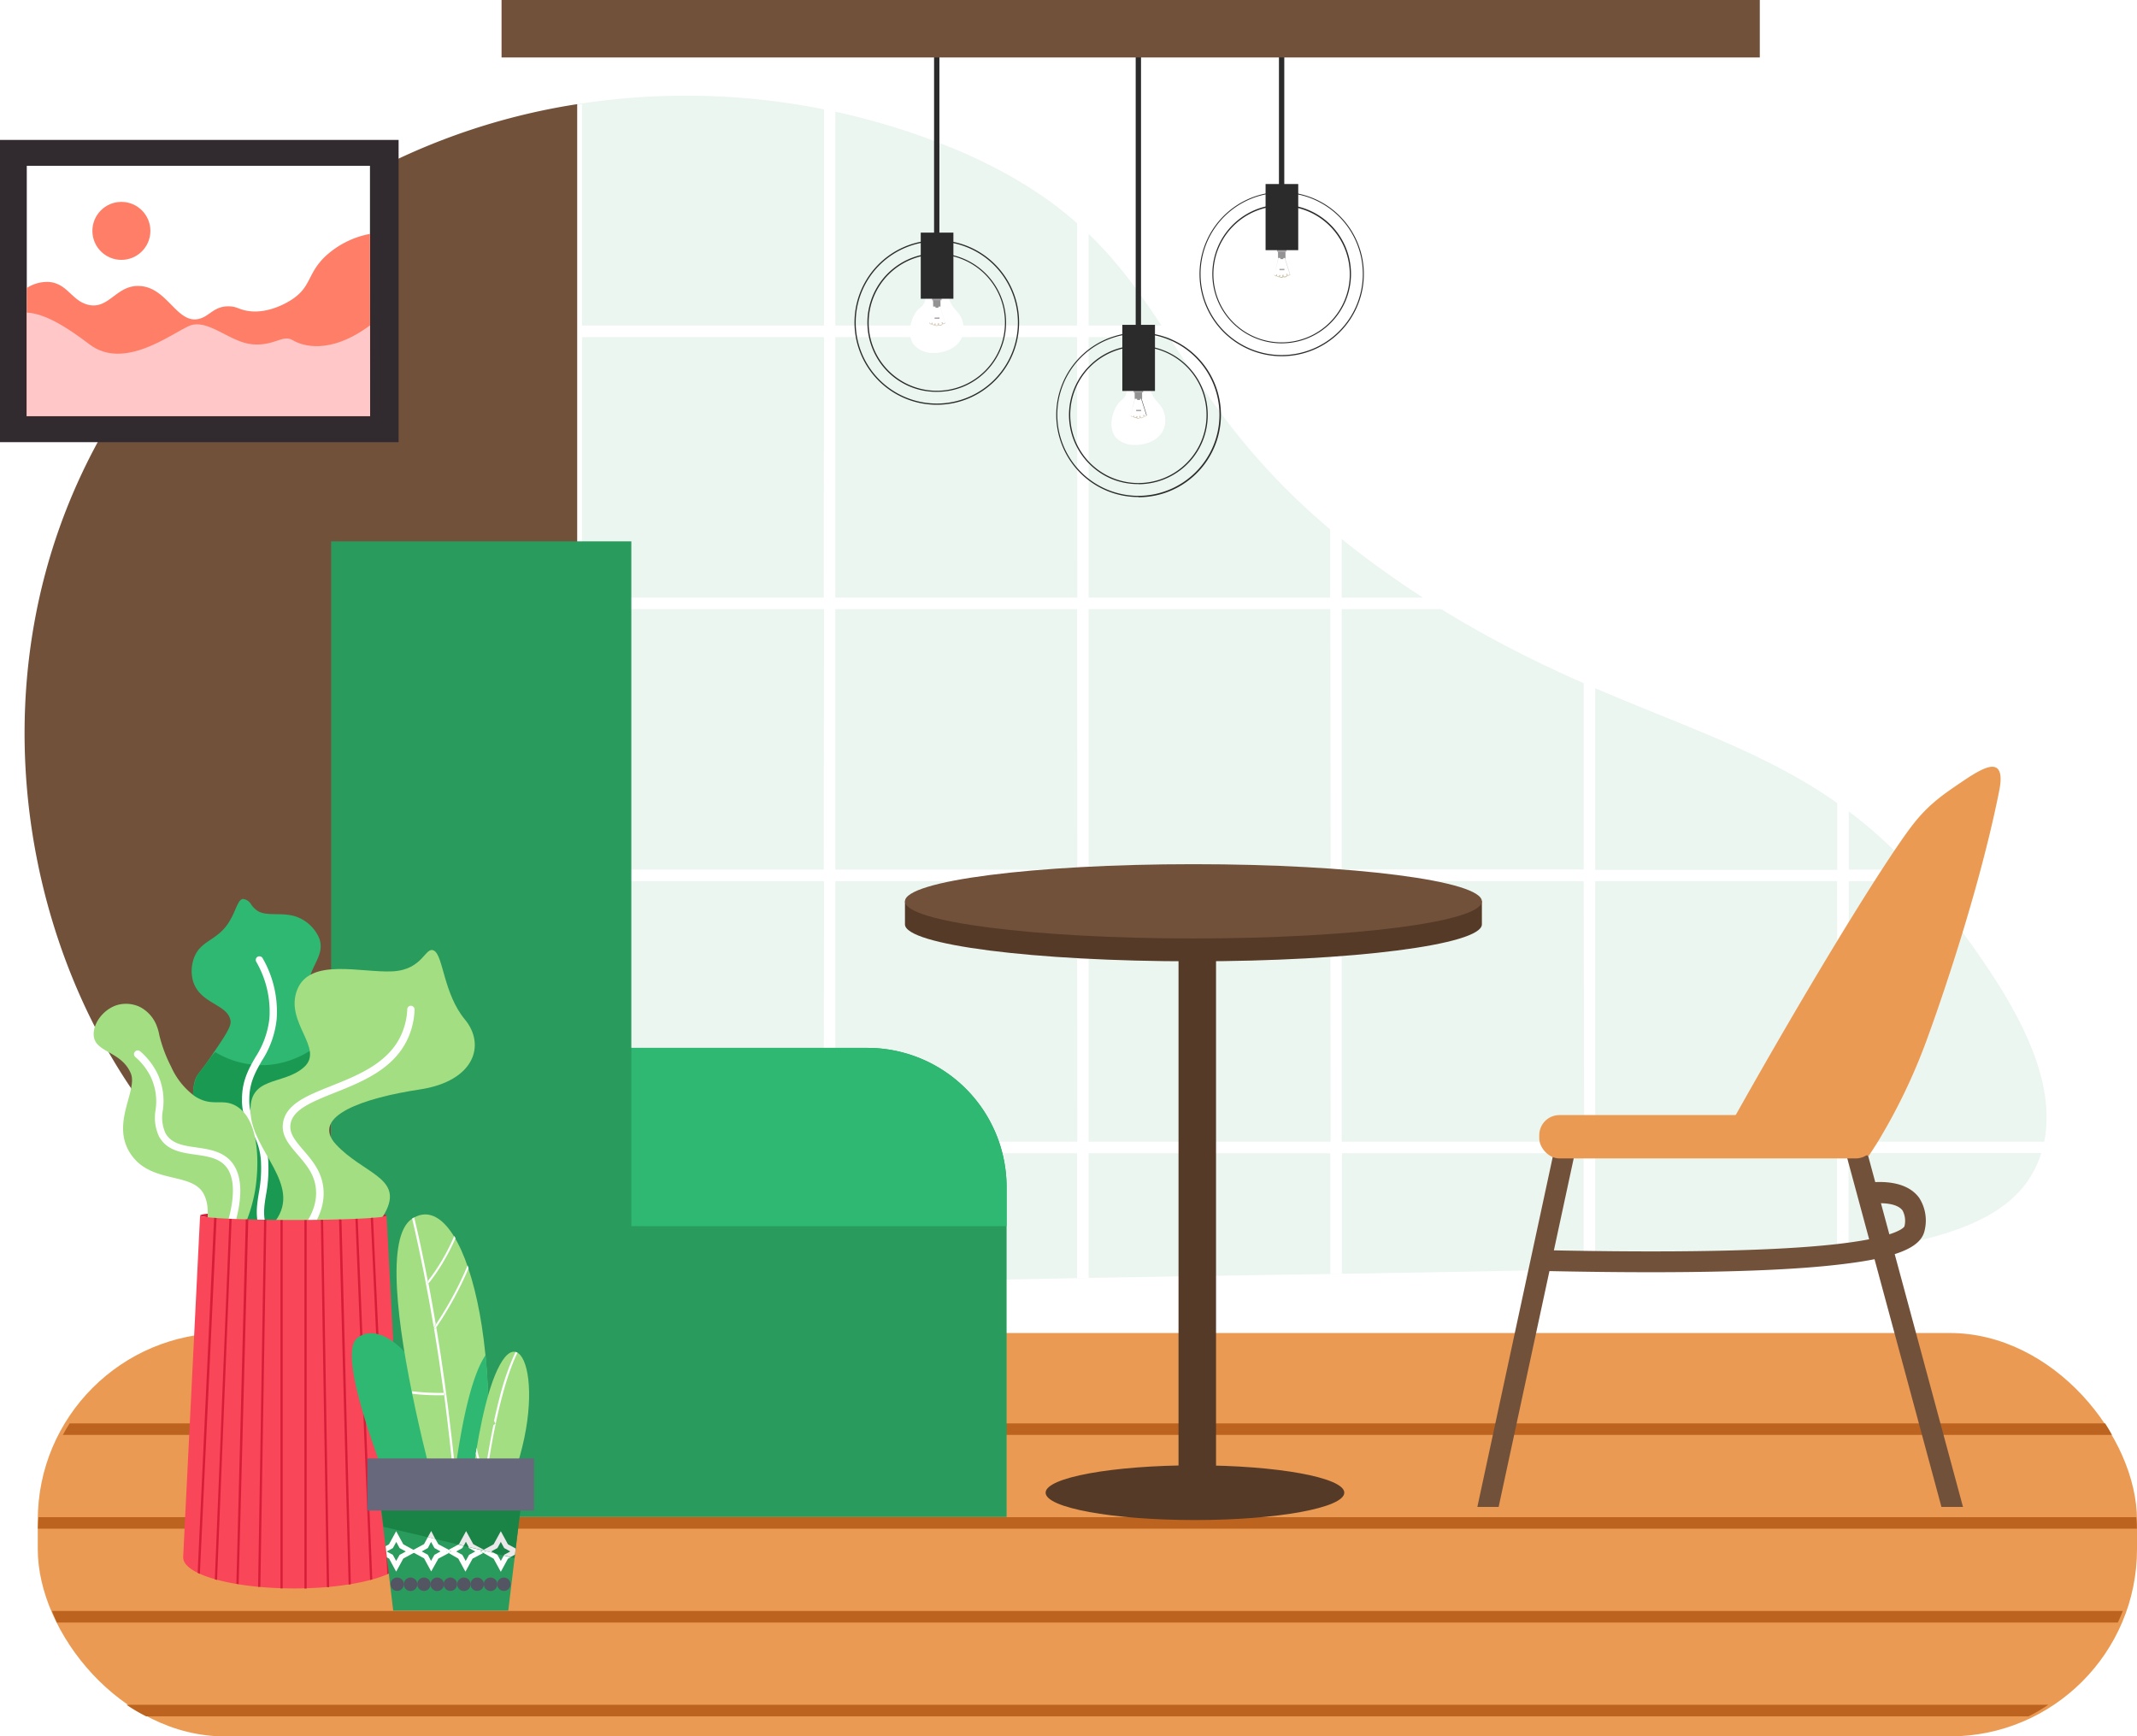 <svg xmlns="http://www.w3.org/2000/svg" xmlns:xlink="http://www.w3.org/1999/xlink" viewBox="0 0 404.56 328.73"><defs><style>.cls-1{mask:url(#mask);filter:url(#luminosity-noclip-2);}.cls-2{mix-blend-mode:multiply;fill:url(#linear-gradient);}.cls-3{fill:#ebf6f0;}.cls-4{fill:#fff;}.cls-5{fill:#72513b;}.cls-6{fill:#ea9a53;}.cls-7{fill:#bc6320;}.cls-8{fill:#312b30;}.cls-9{fill:#ff7e67;}.cls-10{fill:#ffc7c7;}.cls-11{fill:#939393;}.cls-12{fill:#aaa5aa;}.cls-13{fill:#ccc0a8;}.cls-14{fill:#2b2b2b;}.cls-15{fill:#299b5c;}.cls-16{fill:#2eb872;}.cls-17{fill:#d61e39;}.cls-18{fill:#1a9953;}.cls-19{fill:#a3de83;}.cls-20{mask:url(#mask-2);}.cls-21{fill:url(#linear-gradient-2);}.cls-22{fill:#fa4659;}.cls-23{fill:#1a8447;}.cls-24{fill:#67687c;}.cls-25{fill:#535563;}.cls-26{fill:#eae8e8;}.cls-27{fill:#563a28;}.cls-28{filter:url(#luminosity-noclip);}</style><filter id="luminosity-noclip" x="17.73" y="-14722.71" width="23.03" height="32766" filterUnits="userSpaceOnUse" color-interpolation-filters="sRGB"><feFlood flood-color="#fff" result="bg"/><feBlend in="SourceGraphic" in2="bg"/></filter><mask id="mask" x="17.73" y="-14722.71" width="23.03" height="32766" maskUnits="userSpaceOnUse"><g class="cls-28"/></mask><linearGradient id="linear-gradient" x1="-11354.58" y1="7423.47" x2="-11325.95" y2="7463.17" gradientTransform="matrix(-0.42, 0.91, 0.91, 0.42, -11523.15, 7325.04)" gradientUnits="userSpaceOnUse"><stop offset="0" stop-color="#fff"/><stop offset="0.01" stop-color="#f9f9f9"/><stop offset="0.13" stop-color="#bfbfbf"/><stop offset="0.25" stop-color="#8c8c8c"/><stop offset="0.37" stop-color="#616161"/><stop offset="0.49" stop-color="#3e3e3e"/><stop offset="0.62" stop-color="#232323"/><stop offset="0.74" stop-color="#0f0f0f"/><stop offset="0.87" stop-color="#040404"/><stop offset="1"/></linearGradient><filter id="luminosity-noclip-2" x="17.73" y="192.26" width="23.03" height="42.26" filterUnits="userSpaceOnUse" color-interpolation-filters="sRGB"><feFlood flood-color="#fff" result="bg"/><feBlend in="SourceGraphic" in2="bg"/></filter><mask id="mask-2" x="17.73" y="192.26" width="23.03" height="42.26" maskUnits="userSpaceOnUse"><g class="cls-1"><path class="cls-2" d="M38.66,226.15c-2.13-4.38-10-1.92-13.89-7.7s1.46-12,0-15.31c-1.88-4.22-6.79-3.86-7-7.12a5.46,5.46,0,0,1,1.44-3.76c-1.28,3.18,2.56,4.16,4.92,8.3,2.79,4.88.12,9.3.89,13.39s14.3,6.4,15.47,12.17a13.51,13.51,0,0,1-.86,8.4C38.59,232.53,40.19,229.3,38.66,226.15Z"/></g></mask><linearGradient id="linear-gradient-2" x1="-11354.58" y1="7423.47" x2="-11325.95" y2="7463.17" gradientTransform="matrix(-0.42, 0.91, 0.91, 0.42, -11523.15, 7325.04)" gradientUnits="userSpaceOnUse"><stop offset="0" stop-color="#96d1c7"/><stop offset="0.04" stop-color="#9ed5cb"/><stop offset="0.23" stop-color="#c1e4de"/><stop offset="0.41" stop-color="#dcf0ec"/><stop offset="0.6" stop-color="#f0f8f7"/><stop offset="0.8" stop-color="#fbfdfd"/><stop offset="1" stop-color="#fff"/></linearGradient></defs><title>アセット 20</title><g id="レイヤー_2" data-name="レイヤー 2"><g id="レイヤー_1-2" data-name="レイヤー 1"><path class="cls-3" d="M368.75,172.73c-26.74-36-56.54-31.76-99.9-59.94-54.4-35.37-41.42-64.08-86.57-83.92a133,133,0,0,0-73-9.15V243.38c21.92.28,51.74-.6,94.32-1.39,131-2.44,174.08-.18,182.48-22.65C391.87,203.82,377.92,185.05,368.75,172.73Z"/><path class="cls-4" d="M387.83,216.14H350V166.83h14.94c-.65-.75-1.29-1.48-1.94-2.19H350V153c-.73-.53-1.46-1-2.19-1.55v13.23H302V129.92l-2.19-1v35.68H254V115.32h19.67c-1.14-.7-2.3-1.43-3.46-2.18H254V101.37c-.75-.62-1.47-1.23-2.19-1.84v13.61H206.09V63.82h16.08l-1.44-2.19H206.09V43.48q-1.05-1-2.19-1.95v20.1H158.14V21L156,20.51V61.63H110.19V19.71q-1.09.16-2.19.36V61.63H62.24V37.81c-.68.44-1.41.92-2.19,1.46V61.63H34.79l-1.87,2.19H60.05v49.32H8.31c-.17.72-.32,1.45-.47,2.18H60.05v49.32H8.26c.16.73.32,1.46.49,2.19h51.3v49.31H33.41q1,1.11,2,2.19H60.05v18.32c.72.3,1.45.59,2.19.86V218.33H108v25l2.19,0V218.33H156V243l2.19,0V218.33H203.9V242h.54l1.65,0V218.33h45.76V241.2l2.19,0V218.33H299.8v21.95l2.19-.06V218.33h45.77v19.23l2.19-.26v-19h37.32C387.49,217.61,387.68,216.88,387.83,216.14Zm-279.83,0H62.24V166.83H108Zm0-51.5H62.24V115.32H108Zm0-51.5H62.24V63.82H108Zm47.95,103H110.19V166.83H156Zm0-51.5H110.19V115.32H156Zm0-51.5H110.19V63.82H156Zm48,103H158.14V166.83H203.9Zm0-51.5H158.14V115.32H203.9Zm0-51.5H158.14V63.82H203.9Zm47.95,103H206.09V166.83h45.76Zm0-51.5H206.09V115.32h45.76Zm48,51.5H254V166.83H299.8Zm48,0H302V166.83h45.77Z"/><path class="cls-5" d="M65.06,35.53c-8,4.74-49.38,30.55-58.6,82.58C-.73,158.63,14,201.48,42.42,226c15.23,13.15,29.63,16.92,66.85,17.38V19.72A124.13,124.13,0,0,0,65.06,35.53Z"/><rect class="cls-6" x="7.15" y="252.37" width="397.41" height="76.37" rx="35.44"/><path class="cls-7" d="M398.53,269.48H13.18c-.45.71-.88,1.44-1.28,2.18H399.82C399.41,270.92,399,270.19,398.53,269.48Z"/><path class="cls-7" d="M7.17,289.42H404.54c0-.73-.06-1.46-.12-2.18H7.29C7.23,288,7.19,288.69,7.17,289.42Z"/><path class="cls-7" d="M10.77,307.18H400.94c.33-.71.64-1.44.93-2.18H9.84C10.13,305.74,10.44,306.47,10.77,307.18Z"/><path class="cls-7" d="M27.66,324.94H384.05a34,34,0,0,0,3.73-2.19H23.94A33,33,0,0,0,27.66,324.94Z"/><rect class="cls-8" x="9.12" y="17.37" width="57.22" height="75.46" transform="translate(-17.37 92.83) rotate(-90)"/><rect class="cls-4" x="13.85" y="22.61" width="47.42" height="64.97" transform="translate(-17.54 92.66) rotate(-90)"/><circle class="cls-9" cx="22.98" cy="43.71" r="5.49"/><path class="cls-9" d="M70.05,44.28a17.05,17.05,0,0,0-8.65,4.43c-3.2,3.2-2.51,5.54-6,7.9-.56.38-4.8,3.19-9.15,2.12C45,58.41,44.6,58,43.3,58c-2.86-.06-3.69,2-5.78,2.4-4.08.82-5.88-6-11.07-6.25-4.41-.26-5.77,4.47-9.72,3.56-3.13-.73-3.92-4-7.42-4.33a7.12,7.12,0,0,0-4.24,1.14V78.81h65Z"/><path class="cls-10" d="M70.05,61.6c-7.72,5.71-12.94,3.82-14.62,2.81-1.93-1.16-3.47,1.15-7.7.77s-8.47-5-11.94-3.47-12.32,8.47-18.87,3.47c-4.12-3.15-8.38-5.84-11.85-6v19.6h65Z"/><path class="cls-11" d="M213.54,71.55V70.17a2.91,2.91,0,0,1,.94-.81l2.09,0s.76.31.9.75l0,1.44A13,13,0,0,0,213.54,71.55Z"/><path class="cls-8" d="M214.47,69.36l2.09,0v-.28h-.46a.6.6,0,0,0-.59-.36.64.64,0,0,0-.6.37h-.44Z"/><path class="cls-4" d="M212.23,75.84A2.84,2.84,0,0,0,213,75a2.9,2.9,0,0,0,.33-1,11.54,11.54,0,0,0,.2-2l4,0A6.63,6.63,0,0,0,218,74.4c.72,1.71,1.76,2,2.31,3.51a4.88,4.88,0,0,1,0,3.32c-.86,2.17-3.56,3.11-5.63,3a4.68,4.68,0,0,1-3.53-1.5C209.65,80.74,210.67,77.16,212.23,75.84Z"/><path class="cls-8" d="M217.1,78.63h0s0,0,0,0l-.94-3V74.37h-1.35v1.22l-.73,3s0,0,0,0,0,0,0,0l.74-3,0-1.17h1.25v1.17l.94,3Z"/><path class="cls-8" d="M215.76,77.67a0,0,0,0,0,0,0l0-1.92a0,0,0,0,0,0,0s0,0,0,0l0,1.92S215.74,77.67,215.76,77.67Z"/><path class="cls-8" d="M215.37,77.68s0,0,0,0V75.74a0,0,0,0,0,0,0,0,0,0,0,0,0,0l0,1.91A0,0,0,0,0,215.37,77.68Z"/><rect class="cls-12" x="215.1" y="77.57" width="0.93" height="0.26" transform="translate(-0.69 1.94) rotate(-0.51)"/><polygon class="cls-11" points="215.83 75.72 215.27 75.72 215.27 75.5 214.82 75.51 214.81 74.28 216.21 74.28 216.22 75.51 215.82 75.51 215.83 75.72"/><polygon class="cls-12" points="216.4 72.02 216.41 74.3 214.63 74.32 214.6 71.98 216.4 72.02"/><path class="cls-13" d="M216.51,78.51h0c.09,0,.12.12.12.14a.37.37,0,0,1,0,.11h.17a.47.47,0,0,0,.25-.16s0,0,.06,0a0,0,0,0,1,0,.06.56.56,0,0,1-.3.19.81.81,0,0,1-.22,0,.58.58,0,0,1-.25.24.5.5,0,0,1-.54,0,.44.44,0,0,1-.4.17.43.43,0,0,1-.27-.13.48.48,0,0,1-.15,0,.53.53,0,0,1-.4-.19.44.44,0,0,1-.28,0,.46.46,0,0,1-.24-.25,0,0,0,1,1,.08,0,.39.39,0,0,0,.2.21.41.41,0,0,0,.19,0,.15.15,0,0,1,0-.11.12.12,0,0,1,.13-.07.08.08,0,0,1,.07.08.15.15,0,0,1-.05.13A.4.4,0,0,0,215,79l.11,0a.08.08,0,0,1,0,0,.21.21,0,0,1,.06-.2.12.12,0,0,1,.14,0c.05,0,0,.13,0,.17a.28.28,0,0,1-.07.09.43.43,0,0,0,.21.09.39.39,0,0,0,.33-.14c-.06-.09-.1-.2-.06-.26a.11.11,0,0,1,.08,0,.1.1,0,0,1,.09,0c.06.06,0,.18,0,.25h0a.39.39,0,0,0,.44,0,.46.46,0,0,0,.2-.19.27.27,0,0,1-.08-.07.19.19,0,0,1,0-.17A.14.14,0,0,1,216.51,78.51Zm.05.22v-.06a.1.1,0,0,0-.05-.07s0,0,0,0,0,0,0,.07A.08.08,0,0,0,216.56,78.73Zm-1.92.08s0,0,0,0h0A.08.08,0,0,0,214.64,78.81Zm1.18.07a.16.16,0,0,0,0-.1s0,0,0,0A.27.27,0,0,0,215.82,78.88Zm-.64.07a.1.1,0,0,0,0,0,.23.23,0,0,0,0-.07h0s0,.06,0,.1Z"/><path class="cls-8" d="M213.53,71l3.29,0a0,0,0,0,1,0,0,0,0,0,0,1,0,.05l-3.29,0a0,0,0,0,1,0-.05A0,0,0,0,1,213.53,71Z"/><path class="cls-8" d="M215.33,70.49l2.16,0a0,0,0,0,1,0,0,0,0,0,0,1,0,0l-2.16,0a0,0,0,0,1,0-.09Z"/><path class="cls-8" d="M213.58,70.05l2.86,0a0,0,0,0,1,0,0,0,0,0,0,1,0,.05l-2.86,0a0,0,0,0,1-.05-.05S213.55,70.06,213.58,70.05Z"/><path class="cls-8" d="M215.75,69.76l1.51,0a0,0,0,0,1,.05.05,0,0,0,0,1-.05,0l-1.51,0a0,0,0,0,1-.05,0A0,0,0,0,1,215.75,69.76Z"/><path class="cls-8" d="M217.48,71.53V72l-3.94,0v-.49A13,13,0,0,1,217.48,71.53Z"/><rect class="cls-14" x="212.47" y="61.5" width="6.18" height="12.52"/><path class="cls-14" d="M215.51,94.1a15.49,15.49,0,0,1-11-4.56,15.58,15.58,0,0,1,0-22,15.59,15.59,0,1,1,11,26.6Zm0-30.93a15.35,15.35,0,1,0,15.35,15.35A15.37,15.37,0,0,0,215.51,63.17Z"/><path class="cls-14" d="M215.51,91.65a13.14,13.14,0,0,1-5.11-1,13,13,0,0,1-4.17-2.82,13.09,13.09,0,0,1,0-18.56,13,13,0,0,1,4.17-2.82,13.15,13.15,0,0,1,17.21,7,13.19,13.19,0,0,1,0,10.22,13.11,13.11,0,0,1-12.1,8Zm0-26a12.9,12.9,0,1,0,12.9,12.9A12.92,12.92,0,0,0,215.51,65.62Z"/><rect class="cls-14" x="215" y="6.27" width="1.01" height="57.27"/><path class="cls-11" d="M240.66,44.89V43.5a2.91,2.91,0,0,1,.94-.81h2.09s.76.3.91.74v1.45A13,13,0,0,0,240.66,44.89Z"/><path class="cls-8" d="M241.59,42.69h2.09V42.4h-.45a.63.63,0,0,0-.6-.36.61.61,0,0,0-.59.37h-.45Z"/><path class="cls-4" d="M239.35,49.17a2.7,2.7,0,0,0,.78-.8,2.84,2.84,0,0,0,.33-1,11.76,11.76,0,0,0,.2-2l4,0a6.47,6.47,0,0,0,.5,2.39c.71,1.72,1.75,2,2.31,3.52a4.94,4.94,0,0,1,0,3.31c-.86,2.18-3.56,3.11-5.62,3a4.65,4.65,0,0,1-3.53-1.49C236.77,54.08,237.79,50.49,239.35,49.17Z"/><path class="cls-8" d="M244.23,52h0s0,0,0,0l-.94-3V47.7H242v1.23l-.73,3s0,0,0,0,0,0,0,0l.74-3V47.76h1.24v1.17l.94,3S244.21,52,244.23,52Z"/><path class="cls-8" d="M242.88,51s0,0,0,0V49.07a0,0,0,0,0,0,0,0,0,0,0,0,0,0l0,1.91A0,0,0,0,0,242.88,51Z"/><path class="cls-8" d="M242.49,51a0,0,0,0,0,0,0l0-1.91s0,0,0,0l0,0,0,1.91A0,0,0,0,0,242.49,51Z"/><rect class="cls-12" x="242.22" y="50.91" width="0.93" height="0.26" transform="translate(-0.45 2.19) rotate(-0.52)"/><polygon class="cls-11" points="242.95 49.05 242.39 49.06 242.39 48.84 241.95 48.84 241.94 47.61 243.33 47.62 243.34 48.84 242.95 48.85 242.95 49.05"/><polygon class="cls-12" points="243.52 45.35 243.54 47.64 241.75 47.65 241.73 45.31 243.52 45.35"/><path class="cls-13" d="M243.63,51.84h0c.09,0,.12.13.13.14v.11h.17a.41.41,0,0,0,.25-.15.06.06,0,0,1,.07,0s0,0,0,.07a.55.55,0,0,1-.3.18.54.54,0,0,1-.22,0,.6.6,0,0,1-.25.25.5.5,0,0,1-.54,0,.46.46,0,0,1-.4.16.43.43,0,0,1-.27-.13.28.28,0,0,1-.15,0,.5.5,0,0,1-.4-.19.41.41,0,0,1-.27,0,.46.46,0,0,1-.25-.26,0,0,0,0,1,0-.06,0,0,0,0,1,0,0,.41.41,0,0,0,.2.2.32.32,0,0,0,.19,0s0-.09,0-.12a.11.11,0,0,1,.12-.07.09.09,0,0,1,.07.08.16.16,0,0,1-.05.14.4.4,0,0,0,.31.14l.11,0,0-.05a.19.19,0,0,1,.07-.2.12.12,0,0,1,.13,0,.14.14,0,0,1,0,.17.16.16,0,0,1-.07.09.36.36,0,0,0,.21.09.34.34,0,0,0,.33-.14c-.06-.08-.1-.19,0-.25a.08.08,0,0,1,.07,0,.14.14,0,0,1,.09,0c.07.05,0,.18,0,.25h0a.43.43,0,0,0,.44,0,.48.48,0,0,0,.2-.2.27.27,0,0,1-.08-.07c-.06-.07-.06-.13,0-.16A.11.11,0,0,1,243.63,51.84Zm.05.22V52s0-.08-.05-.08,0,0,0,0,0,0,0,.08Zm-1.92.08,0,0h0l0,0Zm1.18.07a.13.13,0,0,0,0-.09h0S242.91,52.17,242.94,52.21Zm-.64.07,0,0s0-.06,0-.07h0a.12.12,0,0,0,0,.1Z"/><path class="cls-8" d="M240.65,44.28l3.29,0a0,0,0,0,1,.05,0s0,0-.05.05l-3.28,0a0,0,0,1,1,0-.09Z"/><path class="cls-8" d="M242.46,43.83l2.16,0a0,0,0,0,1,0,0,0,0,0,0,1,0,0l-2.16,0a0,0,0,0,1-.05-.05A0,0,0,0,1,242.46,43.83Z"/><path class="cls-8" d="M240.7,43.39l2.86,0a0,0,0,0,1,.05,0,0,0,0,0,1-.05,0l-2.86,0a0,0,0,0,1,0,0A0,0,0,0,1,240.7,43.39Z"/><path class="cls-8" d="M242.87,43.09h1.51a0,0,0,0,1,.05,0,0,0,0,0,1-.05.05h-1.51a0,0,0,0,1-.05,0A0,0,0,0,1,242.87,43.09Z"/><path class="cls-8" d="M244.6,44.87v.47l-3.94,0v-.49A13,13,0,0,1,244.6,44.87Z"/><rect class="cls-14" x="239.59" y="34.84" width="6.18" height="12.52"/><path class="cls-14" d="M242.63,67.44a15.55,15.55,0,1,1,6.07-1.23A15.52,15.52,0,0,1,242.63,67.44Zm0-30.94A15.36,15.36,0,1,0,258,51.86,15.37,15.37,0,0,0,242.63,36.5Z"/><path class="cls-14" d="M242.63,65a13.13,13.13,0,1,1,9.29-22.42,13.22,13.22,0,0,1,2.81,4.17,13.22,13.22,0,0,1,0,10.23,13.22,13.22,0,0,1-2.81,4.17A13.14,13.14,0,0,1,242.63,65Zm0-26a12.91,12.91,0,1,0,12.9,12.91A12.92,12.92,0,0,0,242.63,39Z"/><rect class="cls-14" x="242.12" y="5.11" width="1.01" height="31.77"/><path class="cls-11" d="M175.37,54.09V52.7a2.91,2.91,0,0,1,.94-.81l2.1,0s.76.31.9.75v1.45A12.66,12.66,0,0,0,175.37,54.09Z"/><path class="cls-8" d="M176.3,51.89l2.1,0V51.6h-.45a.63.63,0,0,0-.6-.36.61.61,0,0,0-.59.37h-.45Z"/><path class="cls-4" d="M174.06,58.37a2.43,2.43,0,0,0,1.11-1.77,11.76,11.76,0,0,0,.2-2l3.95,0a6.47,6.47,0,0,0,.5,2.39c.72,1.72,1.75,2,2.31,3.52a5,5,0,0,1,0,3.31c-.86,2.18-3.57,3.11-5.63,3A4.69,4.69,0,0,1,173,65.26C171.49,63.28,172.5,59.69,174.06,58.37Z"/><path class="cls-8" d="M178.94,61.17h0s0,0,0,0l-.94-3V56.9h-1.35l0,1.23-.74,3s0,0,0,0,0,0,0,0l.74-3V57H178v1.16l.94,3Z"/><path class="cls-8" d="M177.59,60.21l0,0,0-1.91a0,0,0,0,0,0,0s0,0,0,0v1.91A0,0,0,0,0,177.59,60.21Z"/><path class="cls-8" d="M177.2,60.21a0,0,0,0,0,0,0l0-1.91a0,0,0,0,0,0,0s0,0,0,0v1.91A0,0,0,0,0,177.2,60.21Z"/><rect class="cls-12" x="176.93" y="60.11" width="0.93" height="0.26" transform="translate(-0.54 1.61) rotate(-0.52)"/><polygon class="cls-11" points="177.66 58.25 177.1 58.26 177.1 58.04 176.66 58.04 176.65 56.81 178.04 56.81 178.05 58.04 177.66 58.05 177.66 58.25"/><polygon class="cls-12" points="178.23 54.55 178.25 56.84 176.46 56.85 176.44 54.51 178.23 54.55"/><path class="cls-13" d="M178.34,61h0c.09,0,.12.13.13.14a.2.2,0,0,1,0,.11h.17a.43.43,0,0,0,.25-.15.06.06,0,0,1,.07,0,0,0,0,0,1,0,.07.61.61,0,0,1-.3.18.54.54,0,0,1-.22,0,.55.55,0,0,1-.25.25.5.5,0,0,1-.53-.05.47.47,0,0,1-.4.16.43.43,0,0,1-.28-.13.28.28,0,0,1-.15,0,.47.47,0,0,1-.39-.19.43.43,0,0,1-.28,0,.54.54,0,0,1-.25-.26,0,0,0,0,1,0-.06,0,0,0,0,1,.06,0,.36.36,0,0,0,.19.21.31.31,0,0,0,.19,0,.14.14,0,0,1,0-.11.11.11,0,0,1,.12-.07.13.13,0,0,1,.08.08.13.13,0,0,1-.06.13.4.4,0,0,0,.31.15.2.2,0,0,0,.11,0s0,0,0,0a.19.19,0,0,1,.06-.2.14.14,0,0,1,.14,0c.05.05,0,.14,0,.17a.15.15,0,0,1-.06.09.37.37,0,0,0,.21.09.34.34,0,0,0,.32-.14c-.06-.08-.1-.19,0-.25a.1.1,0,0,1,.07,0,.14.14,0,0,1,.09,0c.07,0,0,.18,0,.25h0a.41.41,0,0,0,.44,0,.43.43,0,0,0,.2-.2.27.27,0,0,1-.08-.07c-.06-.07-.06-.13,0-.16A.11.11,0,0,1,178.34,61Zm0,.22a.06.06,0,0,0,0-.06s0-.07,0-.07l0,0a.11.11,0,0,0,0,.07Zm-1.92.08s0,0,0,0h0A.08.08,0,0,0,176.47,61.34Zm1.18.07s0-.09,0-.09h0A.11.11,0,0,0,177.65,61.41Zm-.63.07,0,0s0-.06,0-.06h0s0,.06,0,.1Z"/><path class="cls-8" d="M175.37,53.48l3.28,0a0,0,0,0,1,0,0,0,0,0,0,1,0,0l-3.28,0a0,0,0,0,1-.05,0A0,0,0,0,1,175.37,53.48Z"/><path class="cls-8" d="M177.17,53l2.16,0a.05.05,0,0,1,0,.1l-2.16,0a0,0,0,0,1,0,0A.05.05,0,0,1,177.17,53Z"/><path class="cls-8" d="M175.41,52.59l2.86,0a0,0,0,0,1,0,0,0,0,0,0,1,0,0l-2.86,0a0,0,0,0,1,0,0A0,0,0,0,1,175.41,52.59Z"/><path class="cls-8" d="M177.58,52.29h1.52a0,0,0,0,1,0,0,0,0,0,0,1,0,0h-1.52a0,0,0,0,1,0,0A0,0,0,0,1,177.58,52.29Z"/><path class="cls-8" d="M179.31,54.07v.47l-3.94,0v-.49A12.66,12.66,0,0,1,179.31,54.07Z"/><rect class="cls-14" x="174.31" y="44.04" width="6.18" height="12.52"/><path class="cls-14" d="M177.35,76.63a15.58,15.58,0,0,1-6.07-29.93,15.58,15.58,0,0,1,12.13,28.71A15.51,15.51,0,0,1,177.35,76.63Zm0-30.93A15.35,15.35,0,1,0,192.7,61.05,15.37,15.37,0,0,0,177.35,45.7Z"/><path class="cls-14" d="M177.35,74.18a12.89,12.89,0,0,1-5.11-1,13.09,13.09,0,0,1-7-7,13.19,13.19,0,0,1,0-10.22,13.13,13.13,0,1,1,17.21,17.21A13,13,0,0,1,177.35,74.18Zm0-26a12.9,12.9,0,1,0,12.9,12.9A12.91,12.91,0,0,0,177.35,48.15Z"/><rect class="cls-14" x="176.83" y="5.4" width="1.01" height="40.67"/><rect class="cls-5" x="94.95" width="238.2" height="10.88"/><path class="cls-5" d="M312.58,240.86q-9.6,0-21-.25l.09-3.94c25.09.55,43.72.19,55.37-1.06,12.41-1.34,13.45-3.34,13.49-3.43a4.19,4.19,0,0,0-.35-3c-1.06-1.47-4.18-1.57-6.54-1.2L353,224c2.26-.34,7.77-.76,10.33,2.79a7.94,7.94,0,0,1,1,6.26c-.74,3.22-5.48,5.11-15.85,6.32C340.18,240.37,328.14,240.86,312.58,240.86Z"/><polygon class="cls-5" points="294.36 217.14 279.68 285.3 283.71 285.3 298.21 217.97 294.36 217.14"/><polygon class="cls-5" points="353.24 217.26 349.44 218.29 367.54 285.3 371.62 285.3 353.24 217.26"/><rect class="cls-6" x="291.4" y="211.11" width="63.71" height="8.21" rx="3.81"/><path class="cls-6" d="M327.59,212.89c16.51-29.47,29.74-50.55,34.41-56.61,3.09-4,5.8-5.84,10-8.66,3.39-2.28,5.1-2.84,6-2.22,1.15.8.67,3.33.45,4.44-4.31,21.58-13.32,46-13.32,46a110.11,110.11,0,0,1-8.77,18.87c-1,1.77-2,3.19-2.56,4.1Z"/><path class="cls-15" d="M62.69,198.39h101.5a26.37,26.37,0,0,1,26.37,26.37v62.43a0,0,0,0,1,0,0H62.69a0,0,0,0,1,0,0v-88.8A0,0,0,0,1,62.69,198.39Z"/><path class="cls-16" d="M62.69,198.39h101.5a26.37,26.37,0,0,1,26.37,26.37v7.38a0,0,0,0,1,0,0H62.69a0,0,0,0,1,0,0V198.39A0,0,0,0,1,62.69,198.39Z"/><rect class="cls-15" x="62.69" y="102.49" width="56.83" height="136.75"/><path class="cls-17" d="M55.53,229.26c-9.75,0-17.65.38-17.65.86s7.9.85,17.65.85,17.65-.38,17.65-.85S65.28,229.26,55.53,229.26Z"/><path class="cls-16" d="M39.81,215.33c-2.76-3.67-3.92-7.52-2.87-10.89.35-1.12.86-1.23,3-4.41,2.57-3.77,3.86-5.65,3.71-6.73-.44-3.22-5.84-3.19-7.12-7.6a7.2,7.2,0,0,1,.16-4.24c1.28-3.67,4.73-3.23,7-7.47,1-1.76,1.42-3.82,2.35-3.79a2,2,0,0,1,1.48,1,4.53,4.53,0,0,0,1.23,1.24c1.67,1.08,4.33.26,7,1a7.44,7.44,0,0,1,4.67,4.16c1.39,3.7-2.73,5.86-2,10.65.22,1.46,1.55,3.51,4.2,7.62a22.41,22.41,0,0,1,3.12,6.82c.11.44.16.82.25,1.34,1.19,7.31-10.29,10.17-11.27,20.77a15.72,15.72,0,0,0,2,9.52,14.86,14.86,0,0,0,4.5,4.66l-12.07-1.31c-3.08-.92-4.37-2.37-5-3.42-2.66-4.51,2.26-10-.33-15.13A9,9,0,0,0,39.81,215.33Z"/><path class="cls-18" d="M66.15,205v-.09l-1.59-5.67-.12-.26h0a24.11,24.11,0,0,0-1.32-2.37v0l-.09-.14,0,0-.08-.12,0,0-.08-.13v0l-.1-.14-.23-.37,0,0-.06-.09a17.39,17.39,0,0,1-11.73,6,17.15,17.15,0,0,1-10-2.43L40,200c-2.18,3.18-2.69,3.29-3,4.41a.43.43,0,0,1,0,.05,9.32,9.32,0,0,0-.32,4.51A9.49,9.49,0,0,0,38,212.51a20,20,0,0,0,1.78,2.82A9,9,0,0,1,44,219.18c2.59,5.12-2.33,10.62.33,15.13.61,1.05,1.9,2.5,5,3.42l6.4.69.9.1,2.36.26a5.6,5.6,0,0,0,.94-.85h0l-.18-.16h0l-.55-.51,0,0-.16-.16,0,0c-.13-.12-.25-.25-.37-.38l0-.05-.14-.15,0,0c-.05-.07-.11-.13-.16-.19v0L58,236l0-.05c-.05,0-.09-.11-.14-.17l-.05-.07-.13-.17,0-.06a2,2,0,0,1-.17-.23l0-.05-.14-.19,0-.08-.12-.18,0-.08-.16-.26h0a15.12,15.12,0,0,1-2.08-6.77c0-.3,0-.57,0-.83v-.26a15.68,15.68,0,0,1,.07-1.66l.06-.48a.78.78,0,0,1,0-.16c0-.11,0-.21,0-.32l0-.18a2.74,2.74,0,0,0,0-.28,1.29,1.29,0,0,0,0-.19l.06-.26c0-.06,0-.13,0-.19l.06-.25.06-.2.06-.23.06-.2a1.87,1.87,0,0,0,.07-.22c0-.07,0-.13.07-.2s0-.14.08-.22,0-.12.07-.19a1.8,1.8,0,0,1,.08-.21l.07-.19.09-.21.08-.18a2,2,0,0,1,.1-.21.89.89,0,0,1,.08-.17,2,2,0,0,1,.1-.21l.09-.17.1-.2.09-.17c0-.06.07-.13.11-.2l.09-.16.12-.19.09-.16.12-.2a1.3,1.3,0,0,0,.1-.15,2.14,2.14,0,0,1,.13-.19,1.3,1.3,0,0,1,.1-.15,2.14,2.14,0,0,1,.13-.19.71.71,0,0,1,.1-.14l.13-.2a1.13,1.13,0,0,0,.1-.13l.15-.2.09-.12a1.56,1.56,0,0,1,.16-.2l.09-.12.17-.21.08-.1a2.11,2.11,0,0,1,.19-.23l.06-.08.23-.27,0,0c1.09-1.27,2.25-2.42,3.31-3.54l0,0,.2-.21.06-.06.18-.2.06-.06.17-.19.07-.08.16-.18.07-.08.16-.18.07-.08.15-.18a.27.27,0,0,1,.07-.08l.14-.18.07-.09s.09-.11.14-.17l.06-.09.14-.17.06-.09.13-.18.06-.08.12-.18a.56.56,0,0,1,0-.08l.12-.19a.16.16,0,0,0,0-.07,1.37,1.37,0,0,0,.13-.2l0,0a7.9,7.9,0,0,0,.5-1l0,0a1.18,1.18,0,0,0,.07-.2.3.3,0,0,0,0-.08l.06-.19,0-.1a1.21,1.21,0,0,0,0-.18s0-.07,0-.11a.85.85,0,0,1,0-.17.69.69,0,0,0,0-.13.85.85,0,0,0,0-.17.69.69,0,0,1,0-.13.88.88,0,0,0,0-.17s0-.09,0-.13,0-.12,0-.17a.66.66,0,0,0,0-.14,1.09,1.09,0,0,0,0-.17Z"/><path class="cls-4" d="M53.72,238.93a.7.7,0,0,1-.45-.17,13.82,13.82,0,0,1-3.94-5.48c-1.07-2.8-.73-4.92-.34-7.36a25.2,25.2,0,0,0,.43-5.57A12,12,0,0,0,47.51,214a10.24,10.24,0,0,1-1.7-5.87c0-3.56,1.31-5.83,2.56-8A16.76,16.76,0,0,0,51,192.84a18.83,18.83,0,0,0-2.5-10.77.69.69,0,1,1,1.22-.66A20.18,20.18,0,0,1,52.37,193a17.77,17.77,0,0,1-2.8,7.83c-1.22,2.14-2.37,4.15-2.38,7.34a8.85,8.85,0,0,0,1.52,5.17,13.38,13.38,0,0,1,2.09,7,26.47,26.47,0,0,1-.44,5.86c-.38,2.34-.67,4.19.26,6.65a12.46,12.46,0,0,0,3.56,4.92.69.69,0,0,1-.46,1.22Z"/><path class="cls-19" d="M52.15,231.15c5-6.86-4.25-13.12-4.71-20.36s6.18-5.21,10.11-8.75-3.7-8.46-1.3-14.63,12.18-3.2,18.07-3.51S80.49,179,82.2,180,84,188.18,88,193s1.85,11.69-8.53,13.26-20.89,5-15.85,10.42S76,222.94,73.2,229s-10.41,6.35-15.49,15Z"/><path class="cls-4" d="M54.42,237.15a.67.67,0,0,1-.52-.24.7.7,0,0,1,.07-1c3.88-3.33,5.86-6.71,5.87-10s-1.77-5.29-3.49-7.3-3.17-3.69-2.75-6.13c.6-3.48,4.55-5.07,9.14-6.9,5.18-2.07,11.06-4.43,13.36-10a12.93,12.93,0,0,0,1-4.5.69.69,0,0,1,.71-.67.71.71,0,0,1,.67.72,14.3,14.3,0,0,1-1.06,5c-2.52,6.14-8.69,8.61-14.13,10.78-4.2,1.68-7.82,3.13-8.28,5.85-.31,1.81.9,3.21,2.43,5,1.8,2.09,3.84,4.47,3.83,8.2s-2.16,7.49-6.36,11.09A.7.7,0,0,1,54.42,237.15Z"/><path class="cls-19" d="M48.26,225.57c.78-4.44,1.11-13.53-3.6-16.21-2.61-1.48-4.5.29-7.75-1.8a13.86,13.86,0,0,1-4.5-5.58,27.1,27.1,0,0,1-2.25-6,8.9,8.9,0,0,0-.45-1.65,6.71,6.71,0,0,0-3.24-3.7,6.11,6.11,0,0,0-4.19-.38c-2.67.76-4.71,3.5-4.54,5.79.25,3.26,5.16,2.9,7,7.12,1.45,3.27-3.87,9.52,0,15.31s11.76,3.32,13.89,7.7c1.62,3.33-.27,6.75,1.14,8.71a3.46,3.46,0,0,0,2.5,1.35C45.27,236.13,47.52,229.73,48.26,225.57Z"/><path class="cls-4" d="M42.3,236.9h-.13a.69.69,0,0,1-.55-.81,13.14,13.14,0,0,1,.48-1.53c1-2.89,3.31-9.65,1-13.27-1.31-2-3.63-2.34-6.09-2.69-2.67-.38-5.43-.77-6.9-3.43a8.34,8.34,0,0,1-.66-5,10.88,10.88,0,0,0-1-6.47,12.08,12.08,0,0,0-2.83-3.59.68.68,0,0,1-.07-1,.7.7,0,0,1,1-.07,13.5,13.5,0,0,1,3.15,4,12.16,12.16,0,0,1,1.12,7.21,7.2,7.2,0,0,0,.5,4.27c1.13,2.05,3.43,2.37,5.87,2.72s5.41.76,7.06,3.31c2.71,4.18.32,11.13-.83,14.47-.2.61-.38,1.13-.42,1.34A.7.7,0,0,1,42.3,236.9Z"/><g class="cls-20"><path class="cls-21" d="M38.66,226.15c-2.13-4.38-10-1.92-13.89-7.7s1.46-12,0-15.31c-1.88-4.22-6.79-3.86-7-7.12a5.46,5.46,0,0,1,1.44-3.76c-1.28,3.18,2.56,4.16,4.92,8.3,2.79,4.88.12,9.3.89,13.39s14.3,6.4,15.47,12.17a13.51,13.51,0,0,1-.86,8.4C38.59,232.53,40.19,229.3,38.66,226.15Z"/></g><path class="cls-22" d="M76.59,294.7l-3.41-64.58c0,.47-7.9.85-17.65.85s-17.65-.38-17.65-.85l-3.2,64.59a.76.76,0,0,0,0,.15c0,3.25,9.39,5.87,21,5.87s21-2.62,21-5.87A.86.86,0,0,0,76.59,294.7Z"/><path class="cls-17" d="M40.53,230.57l-3.11,67.2.42.2L41,230.6Z"/><path class="cls-17" d="M43.43,230.74,40.67,299l.42.12,2.76-68.33Z"/><path class="cls-17" d="M46.53,230.85l-1.78,69,.43.07L47,230.87Z"/><path class="cls-17" d="M50,230.93l-1.14,69.49.43,0,1.14-69.52Z"/><path class="cls-17" d="M53.09,231v69.72h.43V231Z"/><path class="cls-17" d="M70.19,230.59,73.31,298a4.08,4.08,0,0,0,.42-.19l-3.11-67.27Z"/><path class="cls-17" d="M67.29,230.76l2.77,68.36.42-.11-2.76-68.27Z"/><path class="cls-17" d="M64.19,230.86,66,300l.42-.07-1.77-69Z"/><path class="cls-17" d="M60.74,230.94l1.14,69.53.43,0-1.14-69.5Z"/><path class="cls-17" d="M57.63,231v69.74l.43,0V231Z"/><path class="cls-16" d="M88.52,298.69C87,260.63,73.28,248.78,67.6,253.34s14.55,48.53,14.55,48.53l3.42-1.71Z"/><path class="cls-19" d="M90,293.83c6.92-35.95-2-69.64-12-63.09s8.79,67.17,8.79,67.17Z"/><path class="cls-16" d="M88.46,289.82l-3.56.7s1.82-26,6.91-33.79l.13-.2a129.68,129.68,0,0,1-.41,27.7A61,61,0,0,1,88.46,289.82Z"/><path class="cls-19" d="M91.75,290.71c12.89-20.87,8.43-40.84,3.35-33.09s-6.92,33.79-6.92,33.79Z"/><path class="cls-4" d="M91.92,279.47l.25-.41a1.43,1.43,0,0,1-.32-.39c.08-.52.16-1.06.25-1.59q.62-3.93,1.32-7.34l0,.07.38-.27s-.11-.21-.26-.56c.34-1.59.69-3.07,1.06-4.46a47.16,47.16,0,0,1,3-8.56,1.38,1.38,0,0,1,.36.15c-2.1,4.31-4,11.48-5.47,20.94-1,6-1.5,11.44-1.73,13.85l-.41.08c.19-2.1.63-6.52,1.38-11.66A.9.9,0,0,0,91.92,279.47Z"/><path class="cls-4" d="M91.85,278.67c0,.22-.06.44-.1.65-.3-.32-1-1.32-1.68-4.12.06-.37.12-.75.19-1.13A14.22,14.22,0,0,0,91.85,278.67Z"/><path class="cls-4" d="M91.92,279.47a.9.9,0,0,1-.17-.15c0-.21.07-.43.1-.65a1.43,1.43,0,0,0,.32.39Z"/><path class="cls-4" d="M80.79,242.79l.28.26.05-.06q.7,3.7,1.35,7.55c0,.07,0,.14,0,.21l-.36.52c-1.1-6.57-2.44-13.58-4.09-20.56l.4-.23q1.37,5.76,2.56,12Z"/><path class="cls-4" d="M82.6,251.3c1.12,6.74,2.1,13.8,2.92,21C87,285,87.41,293.88,87.41,294l-.42.12c0-.09-.44-8.94-1.89-21.64-.28-2.52-.62-5.3-1-8.29h.12l.09-.45H84c-.52-3.83-1.13-8-1.85-12.32l.25.18Z"/><path class="cls-4" d="M81.12,243c0-.16-.06-.33-.1-.5a35.87,35.87,0,0,0,2.71-4A40.35,40.35,0,0,0,86,234l.24.41a38.85,38.85,0,0,1-2.15,4.22A34.84,34.84,0,0,1,81.12,243Z"/><path class="cls-4" d="M80.79,242.79l.23-.3c0,.17.07.34.1.5l-.05.06Z"/><path class="cls-4" d="M82.6,251.3l-.09-.55c.52-.77,1.5-2.28,2.62-4.26a62.47,62.47,0,0,0,3.39-6.92l.19.55a66.79,66.79,0,0,1-3.24,6.55C84.16,249,83,250.68,82.6,251.3Z"/><path class="cls-4" d="M82.6,251.3l-.18.26-.25-.18,0-.11.36-.52Z"/><path class="cls-4" d="M84.08,264.15a47.68,47.68,0,0,1-6-.27c0-.16-.06-.32-.1-.48a45.14,45.14,0,0,0,6.07.3Z"/><path class="cls-4" d="M84.2,264.15h-.12L84,263.7h.27Z"/><polygon class="cls-15" points="96.22 304.93 74.44 304.93 71.54 280.73 99.12 280.73 96.22 304.93"/><path class="cls-23" d="M97.41,295,99,282l-27.31-.38.89,7.44C77.09,290.08,92.16,293.71,97.41,295Z"/><rect class="cls-24" x="69.55" y="276.12" width="31.55" height="9.86"/><path class="cls-25" d="M94.13,299.93a1.26,1.26,0,1,0,1.26-1.26A1.26,1.26,0,0,0,94.13,299.93Z"/><path class="cls-25" d="M91.6,299.93a1.27,1.27,0,1,0,1.26-1.26A1.27,1.27,0,0,0,91.6,299.93Z"/><path class="cls-25" d="M89.08,299.93a1.26,1.26,0,1,0,1.26-1.26A1.26,1.26,0,0,0,89.08,299.93Z"/><path class="cls-25" d="M86.55,299.93a1.27,1.27,0,1,0,1.26-1.26A1.27,1.27,0,0,0,86.55,299.93Z"/><path class="cls-25" d="M84,299.93a1.26,1.26,0,1,0,1.26-1.26A1.26,1.26,0,0,0,84,299.93Z"/><path class="cls-25" d="M81.5,299.93a1.27,1.27,0,1,0,1.27-1.26A1.27,1.27,0,0,0,81.5,299.93Z"/><path class="cls-25" d="M79,299.93a1.26,1.26,0,1,0,1.26-1.26A1.26,1.26,0,0,0,79,299.93Z"/><path class="cls-25" d="M76.45,299.93a1.27,1.27,0,1,0,1.27-1.26A1.27,1.27,0,0,0,76.45,299.93Z"/><path class="cls-25" d="M73.93,299.93a1.26,1.26,0,1,0,1.26-1.26A1.26,1.26,0,0,0,73.93,299.93Z"/><polygon class="cls-4" points="97.49 294.35 97.49 294.35 97.49 294.33 97.49 294.35"/><path class="cls-4" d="M91.91,293.65l1.73.42.53.29.64,1.16.56-1,1.29.31-.5.27-1.35,2.48-1.36-2.48L91.51,294l.52-.29Z"/><path class="cls-26" d="M95.44,294.36l1.17-.64-1.17-.64-.63-1.17-.64,1.17-1.17.64.64.35-1.73-.42-.4-.22,1.94-1.06,1.36-2.48,1.35,2.48,1.47.8-.14,1.16v0l-.83.45-1.29-.31Z"/><path class="cls-4" d="M84.9,293.43l1.85-1,1,.25-.22.41-1.17.64,1.17.64.63,1.16.64-1.16,1.17-.64-1.17-.64-.1-.19,2.61.63-.37.2.53.29-2,1.06-1.36,2.48-1.35-2.48L84.9,294l.53-.29Z"/><path class="cls-26" d="M88.74,292.89l-.54-1-.41.76-1-.25.1-.05,1.35-2.48,1.36,2.48,2,1.06-.16.09Z"/><path class="cls-4" d="M91.35,293.52l.56.13.12.07-.52.29-.53-.29Z"/><path class="cls-4" d="M91.35,293.52l.16-.09.4.22Z"/><path class="cls-4" d="M82.42,291.38,81,291l-.72,1.33-2.48,1.35,2.48,1.35,1.35,2.48L83,295.07l2-1.06-.52-.29.52-.29-2-1.06Zm-.82.53.64,1.17,1.16.64-1.16.64-.64,1.16L81,294.36l-1.16-.64,1.16-.64Z"/><path class="cls-26" d="M82.42,291.38,81,291l.63-1.15Z"/><polygon class="cls-4" points="84.9 293.43 85.43 293.72 84.9 294.01 84.38 293.72 84.9 293.43"/><path class="cls-4" d="M73,292.73l.25,2.12.41.22L75,297.55l1.35-2.48,2.47-1.35-2.47-1.35L75,289.89l-1.36,2.48Zm.21,1,1.17-.64.64-1.17.63,1.17,1.17.64-1.17.64L75,295.52l-.64-1.16Z"/><path class="cls-4" d="M150.47,160.18c.05.18.09.34.13.5C150.56,160.52,150.52,160.35,150.47,160.18Z"/><rect class="cls-27" x="223.11" y="180.34" width="7.1" height="103.01"/><ellipse class="cls-27" cx="226.22" cy="282.6" rx="28.27" ry="5.18"/><path class="cls-27" d="M268.65,170.64c-10-1.61-25.42-2.65-42.72-2.65s-32.72,1-42.73,2.65H171.32V175c0,3.88,24.45,7,54.61,7s54.61-3.15,54.61-7v-4.38Z"/><ellipse class="cls-5" cx="225.93" cy="170.64" rx="54.61" ry="7.03"/></g></g></svg>